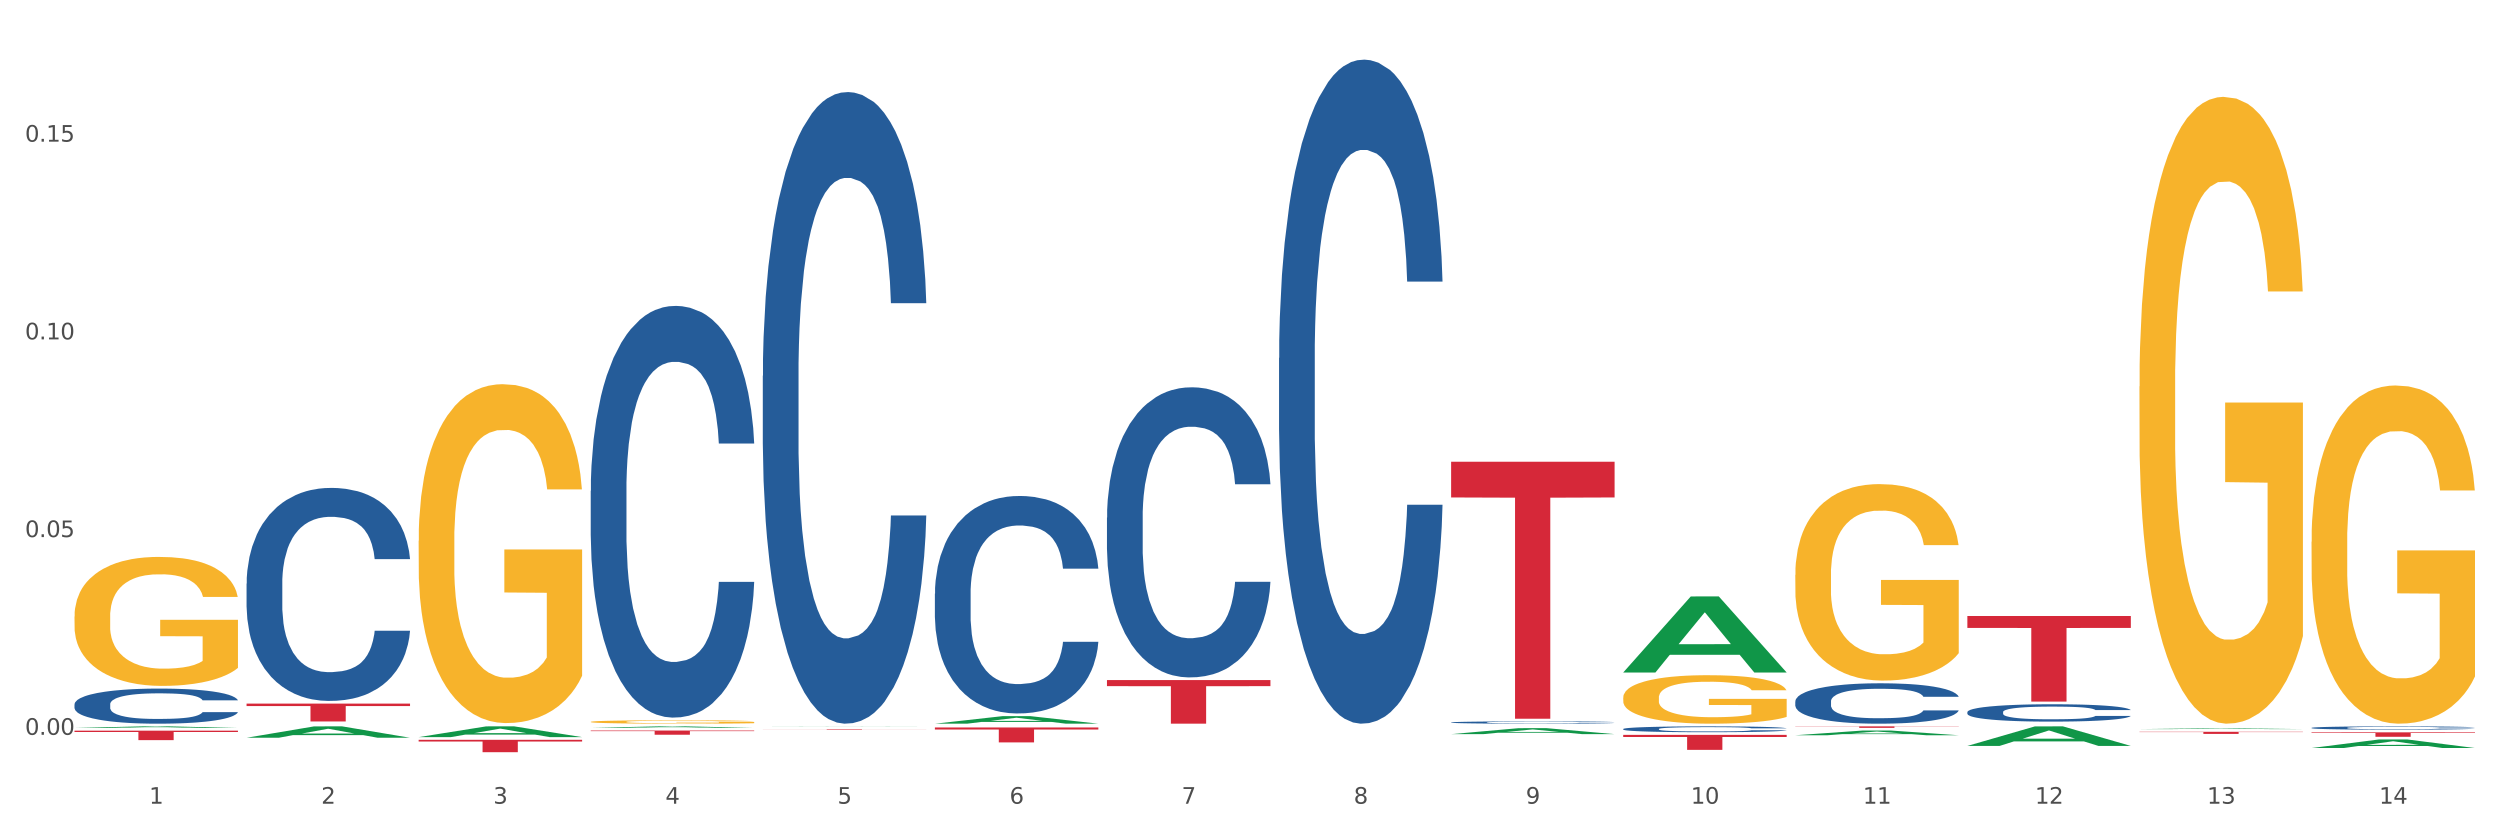 <?xml version="1.0" encoding="utf-8" standalone="no"?>
<!DOCTYPE svg PUBLIC "-//W3C//DTD SVG 1.1//EN"
  "http://www.w3.org/Graphics/SVG/1.1/DTD/svg11.dtd">
<svg xmlns:xlink="http://www.w3.org/1999/xlink" width="1080pt" height="360pt" viewBox="0 0 1080 360" xmlns="http://www.w3.org/2000/svg" version="1.1">
 <rect x="0" y="0" width="1080" height="360" fill="#333333" stroke="none"/>
 <defs>
  <style type="text/css">*{stroke-linejoin: round; stroke-linecap: butt}</style>
 </defs>
 <g id="figure_1">
  <g id="patch_1">
   <path d="M 0 360 
L 1080 360 
L 1080 0 
L 0 0 
z
" style="fill: #ffffff; stroke: #ffffff; stroke-linejoin: miter"/>
  </g>
  <g id="axes_1">
   <g id="matplotlib.axis_1">
    <g id="xtick_1">
     <g id="text_1">
      <!-- 1 -->
      <g style="fill: #4d4d4d" transform="translate(64.432 347.204) scale(0.096 -0.096)">
       <defs>
        <path id="DejaVuSans-31" d="M 794 531 
L 1825 531 
L 1825 4091 
L 703 3866 
L 703 4441 
L 1819 4666 
L 2450 4666 
L 2450 531 
L 3481 531 
L 3481 0 
L 794 0 
L 794 531 
z
" transform="scale(0.016)"/>
       </defs>
       <use xlink:href="#DejaVuSans-31"/>
      </g>
     </g>
    </g>
    <g id="xtick_2">
     <g id="text_2">
      <!-- 2 -->
      <g style="fill: #4d4d4d" transform="translate(138.771 347.204) scale(0.096 -0.096)">
       <defs>
        <path id="DejaVuSans-32" d="M 1228 531 
L 3431 531 
L 3431 0 
L 469 0 
L 469 531 
Q 828 903 1448 1529 
Q 2069 2156 2228 2338 
Q 2531 2678 2651 2914 
Q 2772 3150 2772 3378 
Q 2772 3750 2511 3984 
Q 2250 4219 1831 4219 
Q 1534 4219 1204 4116 
Q 875 4013 500 3803 
L 500 4441 
Q 881 4594 1212 4672 
Q 1544 4750 1819 4750 
Q 2544 4750 2975 4387 
Q 3406 4025 3406 3419 
Q 3406 3131 3298 2873 
Q 3191 2616 2906 2266 
Q 2828 2175 2409 1742 
Q 1991 1309 1228 531 
z
" transform="scale(0.016)"/>
       </defs>
       <use xlink:href="#DejaVuSans-32"/>
      </g>
     </g>
    </g>
    <g id="xtick_3">
     <g id="text_3">
      <!-- 3 -->
      <g style="fill: #4d4d4d" transform="translate(213.109 347.204) scale(0.096 -0.096)">
       <defs>
        <path id="DejaVuSans-33" d="M 2597 2516 
Q 3050 2419 3304 2112 
Q 3559 1806 3559 1356 
Q 3559 666 3084 287 
Q 2609 -91 1734 -91 
Q 1441 -91 1130 -33 
Q 819 25 488 141 
L 488 750 
Q 750 597 1062 519 
Q 1375 441 1716 441 
Q 2309 441 2620 675 
Q 2931 909 2931 1356 
Q 2931 1769 2642 2001 
Q 2353 2234 1838 2234 
L 1294 2234 
L 1294 2753 
L 1863 2753 
Q 2328 2753 2575 2939 
Q 2822 3125 2822 3475 
Q 2822 3834 2567 4026 
Q 2313 4219 1838 4219 
Q 1578 4219 1281 4162 
Q 984 4106 628 3988 
L 628 4550 
Q 988 4650 1302 4700 
Q 1616 4750 1894 4750 
Q 2613 4750 3031 4423 
Q 3450 4097 3450 3541 
Q 3450 3153 3228 2886 
Q 3006 2619 2597 2516 
z
" transform="scale(0.016)"/>
       </defs>
       <use xlink:href="#DejaVuSans-33"/>
      </g>
     </g>
    </g>
    <g id="xtick_4">
     <g id="text_4">
      <!-- 4 -->
      <g style="fill: #4d4d4d" transform="translate(287.448 347.204) scale(0.096 -0.096)">
       <defs>
        <path id="DejaVuSans-34" d="M 2419 4116 
L 825 1625 
L 2419 1625 
L 2419 4116 
z
M 2253 4666 
L 3047 4666 
L 3047 1625 
L 3713 1625 
L 3713 1100 
L 3047 1100 
L 3047 0 
L 2419 0 
L 2419 1100 
L 313 1100 
L 313 1709 
L 2253 4666 
z
" transform="scale(0.016)"/>
       </defs>
       <use xlink:href="#DejaVuSans-34"/>
      </g>
     </g>
    </g>
    <g id="xtick_5">
     <g id="text_5">
      <!-- 5 -->
      <g style="fill: #4d4d4d" transform="translate(361.787 347.204) scale(0.096 -0.096)">
       <defs>
        <path id="DejaVuSans-35" d="M 691 4666 
L 3169 4666 
L 3169 4134 
L 1269 4134 
L 1269 2991 
Q 1406 3038 1543 3061 
Q 1681 3084 1819 3084 
Q 2600 3084 3056 2656 
Q 3513 2228 3513 1497 
Q 3513 744 3044 326 
Q 2575 -91 1722 -91 
Q 1428 -91 1123 -41 
Q 819 9 494 109 
L 494 744 
Q 775 591 1075 516 
Q 1375 441 1709 441 
Q 2250 441 2565 725 
Q 2881 1009 2881 1497 
Q 2881 1984 2565 2268 
Q 2250 2553 1709 2553 
Q 1456 2553 1204 2497 
Q 953 2441 691 2322 
L 691 4666 
z
" transform="scale(0.016)"/>
       </defs>
       <use xlink:href="#DejaVuSans-35"/>
      </g>
     </g>
    </g>
    <g id="xtick_6">
     <g id="text_6">
      <!-- 6 -->
      <g style="fill: #4d4d4d" transform="translate(436.125 347.204) scale(0.096 -0.096)">
       <defs>
        <path id="DejaVuSans-36" d="M 2113 2584 
Q 1688 2584 1439 2293 
Q 1191 2003 1191 1497 
Q 1191 994 1439 701 
Q 1688 409 2113 409 
Q 2538 409 2786 701 
Q 3034 994 3034 1497 
Q 3034 2003 2786 2293 
Q 2538 2584 2113 2584 
z
M 3366 4563 
L 3366 3988 
Q 3128 4100 2886 4159 
Q 2644 4219 2406 4219 
Q 1781 4219 1451 3797 
Q 1122 3375 1075 2522 
Q 1259 2794 1537 2939 
Q 1816 3084 2150 3084 
Q 2853 3084 3261 2657 
Q 3669 2231 3669 1497 
Q 3669 778 3244 343 
Q 2819 -91 2113 -91 
Q 1303 -91 875 529 
Q 447 1150 447 2328 
Q 447 3434 972 4092 
Q 1497 4750 2381 4750 
Q 2619 4750 2861 4703 
Q 3103 4656 3366 4563 
z
" transform="scale(0.016)"/>
       </defs>
       <use xlink:href="#DejaVuSans-36"/>
      </g>
     </g>
    </g>
    <g id="xtick_7">
     <g id="text_7">
      <!-- 7 -->
      <g style="fill: #4d4d4d" transform="translate(510.464 347.204) scale(0.096 -0.096)">
       <defs>
        <path id="DejaVuSans-37" d="M 525 4666 
L 3525 4666 
L 3525 4397 
L 1831 0 
L 1172 0 
L 2766 4134 
L 525 4134 
L 525 4666 
z
" transform="scale(0.016)"/>
       </defs>
       <use xlink:href="#DejaVuSans-37"/>
      </g>
     </g>
    </g>
    <g id="xtick_8">
     <g id="text_8">
      <!-- 8 -->
      <g style="fill: #4d4d4d" transform="translate(584.803 347.204) scale(0.096 -0.096)">
       <defs>
        <path id="DejaVuSans-38" d="M 2034 2216 
Q 1584 2216 1326 1975 
Q 1069 1734 1069 1313 
Q 1069 891 1326 650 
Q 1584 409 2034 409 
Q 2484 409 2743 651 
Q 3003 894 3003 1313 
Q 3003 1734 2745 1975 
Q 2488 2216 2034 2216 
z
M 1403 2484 
Q 997 2584 770 2862 
Q 544 3141 544 3541 
Q 544 4100 942 4425 
Q 1341 4750 2034 4750 
Q 2731 4750 3128 4425 
Q 3525 4100 3525 3541 
Q 3525 3141 3298 2862 
Q 3072 2584 2669 2484 
Q 3125 2378 3379 2068 
Q 3634 1759 3634 1313 
Q 3634 634 3220 271 
Q 2806 -91 2034 -91 
Q 1263 -91 848 271 
Q 434 634 434 1313 
Q 434 1759 690 2068 
Q 947 2378 1403 2484 
z
M 1172 3481 
Q 1172 3119 1398 2916 
Q 1625 2713 2034 2713 
Q 2441 2713 2670 2916 
Q 2900 3119 2900 3481 
Q 2900 3844 2670 4047 
Q 2441 4250 2034 4250 
Q 1625 4250 1398 4047 
Q 1172 3844 1172 3481 
z
" transform="scale(0.016)"/>
       </defs>
       <use xlink:href="#DejaVuSans-38"/>
      </g>
     </g>
    </g>
    <g id="xtick_9">
     <g id="text_9">
      <!-- 9 -->
      <g style="fill: #4d4d4d" transform="translate(659.142 347.204) scale(0.096 -0.096)">
       <defs>
        <path id="DejaVuSans-39" d="M 703 97 
L 703 672 
Q 941 559 1184 500 
Q 1428 441 1663 441 
Q 2288 441 2617 861 
Q 2947 1281 2994 2138 
Q 2813 1869 2534 1725 
Q 2256 1581 1919 1581 
Q 1219 1581 811 2004 
Q 403 2428 403 3163 
Q 403 3881 828 4315 
Q 1253 4750 1959 4750 
Q 2769 4750 3195 4129 
Q 3622 3509 3622 2328 
Q 3622 1225 3098 567 
Q 2575 -91 1691 -91 
Q 1453 -91 1209 -44 
Q 966 3 703 97 
z
M 1959 2075 
Q 2384 2075 2632 2365 
Q 2881 2656 2881 3163 
Q 2881 3666 2632 3958 
Q 2384 4250 1959 4250 
Q 1534 4250 1286 3958 
Q 1038 3666 1038 3163 
Q 1038 2656 1286 2365 
Q 1534 2075 1959 2075 
z
" transform="scale(0.016)"/>
       </defs>
       <use xlink:href="#DejaVuSans-39"/>
      </g>
     </g>
    </g>
    <g id="xtick_10">
     <g id="text_10">
      <!-- 10 -->
      <g style="fill: #4d4d4d" transform="translate(730.426 347.204) scale(0.096 -0.096)">
       <defs>
        <path id="DejaVuSans-30" d="M 2034 4250 
Q 1547 4250 1301 3770 
Q 1056 3291 1056 2328 
Q 1056 1369 1301 889 
Q 1547 409 2034 409 
Q 2525 409 2770 889 
Q 3016 1369 3016 2328 
Q 3016 3291 2770 3770 
Q 2525 4250 2034 4250 
z
M 2034 4750 
Q 2819 4750 3233 4129 
Q 3647 3509 3647 2328 
Q 3647 1150 3233 529 
Q 2819 -91 2034 -91 
Q 1250 -91 836 529 
Q 422 1150 422 2328 
Q 422 3509 836 4129 
Q 1250 4750 2034 4750 
z
" transform="scale(0.016)"/>
       </defs>
       <use xlink:href="#DejaVuSans-31"/>
       <use xlink:href="#DejaVuSans-30" transform="translate(63.623 0)"/>
      </g>
     </g>
    </g>
    <g id="xtick_11">
     <g id="text_11">
      <!-- 11 -->
      <g style="fill: #4d4d4d" transform="translate(804.765 347.204) scale(0.096 -0.096)">
       <use xlink:href="#DejaVuSans-31"/>
       <use xlink:href="#DejaVuSans-31" transform="translate(63.623 0)"/>
      </g>
     </g>
    </g>
    <g id="xtick_12">
     <g id="text_12">
      <!-- 12 -->
      <g style="fill: #4d4d4d" transform="translate(879.104 347.204) scale(0.096 -0.096)">
       <use xlink:href="#DejaVuSans-31"/>
       <use xlink:href="#DejaVuSans-32" transform="translate(63.623 0)"/>
      </g>
     </g>
    </g>
    <g id="xtick_13">
     <g id="text_13">
      <!-- 13 -->
      <g style="fill: #4d4d4d" transform="translate(953.442 347.204) scale(0.096 -0.096)">
       <use xlink:href="#DejaVuSans-31"/>
       <use xlink:href="#DejaVuSans-33" transform="translate(63.623 0)"/>
      </g>
     </g>
    </g>
    <g id="xtick_14">
     <g id="text_14">
      <!-- 14 -->
      <g style="fill: #4d4d4d" transform="translate(1027.781 347.204) scale(0.096 -0.096)">
       <use xlink:href="#DejaVuSans-31"/>
       <use xlink:href="#DejaVuSans-34" transform="translate(63.623 0)"/>
      </g>
     </g>
    </g>
    <g id="xtick_15"/>
    <g id="xtick_16"/>
    <g id="xtick_17"/>
    <g id="xtick_18"/>
    <g id="xtick_19"/>
    <g id="xtick_20"/>
    <g id="xtick_21"/>
    <g id="xtick_22"/>
    <g id="xtick_23"/>
    <g id="xtick_24"/>
    <g id="xtick_25"/>
    <g id="xtick_26"/>
    <g id="xtick_27"/>
   </g>
   <g id="matplotlib.axis_2">
    <g id="ytick_1">
     <g id="text_15">
      <!-- 0.00 -->
      <g style="fill: #4d4d4d" transform="translate(10.8 317.434) scale(0.096 -0.096)">
       <defs>
        <path id="DejaVuSans-2e" d="M 684 794 
L 1344 794 
L 1344 0 
L 684 0 
L 684 794 
z
" transform="scale(0.016)"/>
       </defs>
       <use xlink:href="#DejaVuSans-30"/>
       <use xlink:href="#DejaVuSans-2e" transform="translate(63.623 0)"/>
       <use xlink:href="#DejaVuSans-30" transform="translate(95.41 0)"/>
       <use xlink:href="#DejaVuSans-30" transform="translate(159.033 0)"/>
      </g>
     </g>
    </g>
    <g id="ytick_2">
     <g id="text_16">
      <!-- 0.05 -->
      <g style="fill: #4d4d4d" transform="translate(10.8 232.025) scale(0.096 -0.096)">
       <use xlink:href="#DejaVuSans-30"/>
       <use xlink:href="#DejaVuSans-2e" transform="translate(63.623 0)"/>
       <use xlink:href="#DejaVuSans-30" transform="translate(95.41 0)"/>
       <use xlink:href="#DejaVuSans-35" transform="translate(159.033 0)"/>
      </g>
     </g>
    </g>
    <g id="ytick_3">
     <g id="text_17">
      <!-- 0.10 -->
      <g style="fill: #4d4d4d" transform="translate(10.8 146.616) scale(0.096 -0.096)">
       <use xlink:href="#DejaVuSans-30"/>
       <use xlink:href="#DejaVuSans-2e" transform="translate(63.623 0)"/>
       <use xlink:href="#DejaVuSans-31" transform="translate(95.41 0)"/>
       <use xlink:href="#DejaVuSans-30" transform="translate(159.033 0)"/>
      </g>
     </g>
    </g>
    <g id="ytick_4">
     <g id="text_18">
      <!-- 0.15 -->
      <g style="fill: #4d4d4d" transform="translate(10.8 61.207) scale(0.096 -0.096)">
       <use xlink:href="#DejaVuSans-30"/>
       <use xlink:href="#DejaVuSans-2e" transform="translate(63.623 0)"/>
       <use xlink:href="#DejaVuSans-31" transform="translate(95.41 0)"/>
       <use xlink:href="#DejaVuSans-35" transform="translate(159.033 0)"/>
      </g>
     </g>
    </g>
    <g id="ytick_5"/>
    <g id="ytick_6"/>
    <g id="ytick_7"/>
    <g id="ytick_8"/>
   </g>
   <g id="PolyCollection_1">
    <path d="M 32.175 314.499 
L 32.248 314.498 
L 61.37 313.788 
L 73.456 313.787 
L 102.797 314.5 
L 88.818 314.5 
L 82.484 314.334 
L 52.415 314.334 
L 52.197 314.337 
L 46.081 314.5 
L 32.175 314.5 
L 32.175 314.499 
L 56.201 314.235 
L 78.698 314.234 
L 67.559 313.939 
L 67.413 313.938 
L 67.267 313.94 
L 56.128 314.234 
L 56.201 314.235 
L 32.175 314.499 
z
" clip-path="url(#p0238eac4c4)" style="fill: #109648"/>
    <path d="M 255.191 311.842 
L 255.275 311.841 
L 255.275 311.792 
L 255.441 311.75 
L 256.275 311.649 
L 257.526 311.566 
L 258.443 311.522 
L 259.36 311.485 
L 260.444 311.449 
L 261.778 311.411 
L 264.196 311.356 
L 265.697 311.328 
L 267.531 311.298 
L 270.866 311.255 
L 273.284 311.231 
L 275.786 311.211 
L 279.871 311.186 
L 282.539 311.176 
L 285.374 311.168 
L 288.793 311.162 
L 291.377 311.161 
L 297.047 311.165 
L 301.883 311.177 
L 304.218 311.186 
L 307.219 311.203 
L 308.804 311.213 
L 311.388 311.235 
L 314.057 311.263 
L 315.891 311.287 
L 318.642 311.333 
L 320.727 311.379 
L 322.645 311.435 
L 323.645 311.474 
L 324.395 311.511 
L 325.062 311.553 
L 325.73 311.619 
L 310.721 311.619 
L 310.138 311.571 
L 309.221 311.527 
L 307.886 311.484 
L 306.719 311.457 
L 304.718 311.423 
L 302.884 311.402 
L 300.966 311.386 
L 298.631 311.372 
L 296.797 311.365 
L 294.212 311.36 
L 289.126 311.361 
L 285.708 311.372 
L 283.373 311.386 
L 281.872 311.398 
L 280.538 311.411 
L 279.037 311.43 
L 277.286 311.458 
L 276.036 311.484 
L 274.785 311.516 
L 273.785 311.549 
L 272.867 311.586 
L 272.117 311.627 
L 271.533 311.668 
L 271.033 311.719 
L 270.616 311.804 
L 270.616 311.989 
L 270.783 312.03 
L 271.2 312.086 
L 271.7 312.127 
L 272.534 312.177 
L 273.284 312.211 
L 274.702 312.259 
L 276.286 312.3 
L 277.537 312.325 
L 278.787 312.347 
L 280.955 312.376 
L 283.373 312.401 
L 285.458 312.415 
L 288.292 312.429 
L 290.21 312.434 
L 291.878 312.437 
L 295.963 312.437 
L 298.882 312.433 
L 302.133 312.423 
L 304.635 312.411 
L 306.719 312.397 
L 309.054 312.372 
L 310.555 312.349 
L 310.555 312.068 
L 292.211 312.067 
L 292.211 311.88 
L 325.813 311.88 
L 325.813 312.429 
L 324.395 312.457 
L 322.811 312.483 
L 321.144 312.506 
L 318.642 312.534 
L 315.641 312.561 
L 312.973 312.58 
L 310.138 312.596 
L 306.803 312.611 
L 302.467 312.624 
L 299.799 312.629 
L 296.464 312.633 
L 292.545 312.635 
L 289.126 312.632 
L 285.791 312.625 
L 282.289 312.613 
L 278.871 312.596 
L 276.286 312.578 
L 273.701 312.557 
L 270.95 312.528 
L 268.782 312.502 
L 267.114 312.477 
L 265.28 312.446 
L 263.279 312.406 
L 261.778 312.37 
L 260.444 312.332 
L 259.027 312.283 
L 258.026 312.242 
L 257.025 312.189 
L 256.442 312.15 
L 255.775 312.09 
L 255.275 312.005 
L 255.191 311.842 
z
" clip-path="url(#p0238eac4c4)" style="fill: #f7b32b"/>
    <path d="M 701.223 301.367 
L 701.307 301.348 
L 701.307 300.659 
L 701.474 300.066 
L 702.307 298.631 
L 703.558 297.445 
L 704.475 296.814 
L 705.392 296.297 
L 706.476 295.781 
L 707.81 295.245 
L 710.228 294.461 
L 711.729 294.059 
L 713.563 293.638 
L 716.899 293.026 
L 719.317 292.682 
L 721.818 292.395 
L 725.903 292.05 
L 728.572 291.897 
L 731.406 291.782 
L 734.825 291.706 
L 737.41 291.687 
L 743.08 291.744 
L 747.915 291.916 
L 750.25 292.05 
L 753.252 292.28 
L 754.836 292.433 
L 757.421 292.739 
L 760.089 293.141 
L 761.923 293.485 
L 764.675 294.136 
L 766.759 294.786 
L 768.677 295.589 
L 769.677 296.144 
L 770.428 296.661 
L 771.095 297.254 
L 771.762 298.191 
L 756.754 298.191 
L 756.17 297.522 
L 755.253 296.89 
L 753.919 296.278 
L 752.751 295.896 
L 750.75 295.417 
L 748.916 295.111 
L 746.998 294.882 
L 744.664 294.69 
L 742.829 294.595 
L 740.245 294.518 
L 735.159 294.537 
L 731.74 294.69 
L 729.405 294.882 
L 727.905 295.054 
L 726.571 295.245 
L 725.07 295.513 
L 723.319 295.915 
L 722.068 296.278 
L 720.817 296.737 
L 719.817 297.196 
L 718.9 297.732 
L 718.149 298.306 
L 717.566 298.899 
L 717.065 299.626 
L 716.648 300.831 
L 716.648 303.452 
L 716.815 304.045 
L 717.232 304.829 
L 717.732 305.423 
L 718.566 306.13 
L 719.317 306.609 
L 720.734 307.297 
L 722.318 307.871 
L 723.569 308.235 
L 724.82 308.541 
L 726.987 308.962 
L 729.405 309.306 
L 731.49 309.516 
L 734.325 309.708 
L 736.242 309.784 
L 737.91 309.823 
L 741.996 309.823 
L 744.914 309.765 
L 748.166 309.631 
L 750.667 309.459 
L 752.751 309.249 
L 755.086 308.904 
L 756.587 308.579 
L 756.587 304.581 
L 738.244 304.562 
L 738.244 301.903 
L 771.845 301.903 
L 771.845 309.708 
L 770.428 310.11 
L 768.844 310.473 
L 767.176 310.798 
L 764.675 311.2 
L 761.673 311.583 
L 759.005 311.85 
L 756.17 312.08 
L 752.835 312.29 
L 748.499 312.482 
L 745.831 312.558 
L 742.496 312.616 
L 738.577 312.635 
L 735.159 312.597 
L 731.823 312.501 
L 728.321 312.329 
L 724.903 312.08 
L 722.318 311.831 
L 719.733 311.525 
L 716.982 311.123 
L 714.814 310.741 
L 713.147 310.396 
L 711.312 309.956 
L 709.311 309.383 
L 707.81 308.866 
L 706.476 308.33 
L 705.059 307.642 
L 704.058 307.049 
L 703.058 306.303 
L 702.474 305.748 
L 701.807 304.887 
L 701.307 303.682 
L 701.223 301.367 
z
" clip-path="url(#p0238eac4c4)" style="fill: #f7b32b"/>
    <path d="M 775.562 248.36 
L 775.645 248.282 
L 775.645 245.491 
L 775.812 243.087 
L 776.646 237.273 
L 777.897 232.466 
L 778.814 229.907 
L 779.731 227.814 
L 780.815 225.72 
L 782.149 223.549 
L 784.567 220.371 
L 786.068 218.743 
L 787.902 217.037 
L 791.237 214.556 
L 793.655 213.16 
L 796.157 211.997 
L 800.242 210.602 
L 802.91 209.981 
L 805.745 209.516 
L 809.164 209.206 
L 811.748 209.129 
L 817.418 209.361 
L 822.254 210.059 
L 824.589 210.602 
L 827.59 211.532 
L 829.175 212.152 
L 831.759 213.393 
L 834.427 215.021 
L 836.262 216.417 
L 839.013 219.053 
L 841.098 221.689 
L 843.015 224.945 
L 844.016 227.193 
L 844.766 229.287 
L 845.433 231.69 
L 846.1 235.489 
L 831.092 235.489 
L 830.509 232.776 
L 829.592 230.217 
L 828.257 227.736 
L 827.09 226.186 
L 825.089 224.247 
L 823.255 223.007 
L 821.337 222.076 
L 819.002 221.301 
L 817.168 220.913 
L 814.583 220.603 
L 809.497 220.681 
L 806.079 221.301 
L 803.744 222.076 
L 802.243 222.774 
L 800.909 223.549 
L 799.408 224.635 
L 797.657 226.263 
L 796.407 227.736 
L 795.156 229.597 
L 794.156 231.458 
L 793.238 233.629 
L 792.488 235.954 
L 791.904 238.358 
L 791.404 241.304 
L 790.987 246.189 
L 790.987 256.81 
L 791.154 259.214 
L 791.571 262.393 
L 792.071 264.796 
L 792.905 267.665 
L 793.655 269.603 
L 795.073 272.394 
L 796.657 274.72 
L 797.908 276.193 
L 799.158 277.434 
L 801.326 279.139 
L 803.744 280.535 
L 805.829 281.388 
L 808.663 282.163 
L 810.581 282.473 
L 812.249 282.628 
L 816.334 282.628 
L 819.253 282.396 
L 822.504 281.853 
L 825.006 281.155 
L 827.09 280.302 
L 829.425 278.907 
L 830.926 277.589 
L 830.926 261.385 
L 812.582 261.307 
L 812.582 250.53 
L 846.184 250.53 
L 846.184 282.163 
L 844.766 283.791 
L 843.182 285.264 
L 841.515 286.582 
L 839.013 288.211 
L 836.012 289.761 
L 833.344 290.847 
L 830.509 291.777 
L 827.174 292.63 
L 822.838 293.405 
L 820.17 293.715 
L 816.835 293.948 
L 812.916 294.025 
L 809.497 293.87 
L 806.162 293.483 
L 802.66 292.785 
L 799.242 291.777 
L 796.657 290.769 
L 794.072 289.529 
L 791.321 287.901 
L 789.153 286.35 
L 787.485 284.954 
L 785.651 283.171 
L 783.65 280.845 
L 782.149 278.752 
L 780.815 276.581 
L 779.398 273.79 
L 778.397 271.386 
L 777.396 268.363 
L 776.813 266.114 
L 776.146 262.625 
L 775.645 257.741 
L 775.562 248.36 
z
" clip-path="url(#p0238eac4c4)" style="fill: #f7b32b"/>
    <path d="M 924.24 166.97 
L 924.323 166.723 
L 924.323 157.819 
L 924.49 150.153 
L 925.323 131.605 
L 926.574 116.272 
L 927.491 108.11 
L 928.408 101.433 
L 929.492 94.756 
L 930.826 87.831 
L 933.244 77.691 
L 934.745 72.498 
L 936.58 67.057 
L 939.915 59.143 
L 942.333 54.692 
L 944.834 50.982 
L 948.92 46.531 
L 951.588 44.552 
L 954.423 43.068 
L 957.841 42.079 
L 960.426 41.832 
L 966.096 42.574 
L 970.932 44.799 
L 973.266 46.531 
L 976.268 49.498 
L 977.852 51.477 
L 980.437 55.434 
L 983.105 60.627 
L 984.939 65.079 
L 987.691 73.487 
L 989.775 81.896 
L 991.693 92.283 
L 992.693 99.455 
L 993.444 106.132 
L 994.111 113.799 
L 994.778 125.917 
L 979.77 125.917 
L 979.186 117.261 
L 978.269 109.1 
L 976.935 101.186 
L 975.768 96.24 
L 973.766 90.057 
L 971.932 86.1 
L 970.014 83.132 
L 967.68 80.659 
L 965.845 79.423 
L 963.261 78.433 
L 958.175 78.681 
L 954.756 80.659 
L 952.422 83.132 
L 950.921 85.358 
L 949.587 87.831 
L 948.086 91.293 
L 946.335 96.487 
L 945.084 101.186 
L 943.834 107.121 
L 942.833 113.057 
L 941.916 119.981 
L 941.165 127.401 
L 940.582 135.067 
L 940.081 144.465 
L 939.665 160.045 
L 939.665 193.927 
L 939.831 201.593 
L 940.248 211.733 
L 940.749 219.399 
L 941.582 228.55 
L 942.333 234.733 
L 943.75 243.636 
L 945.334 251.055 
L 946.585 255.754 
L 947.836 259.711 
L 950.004 265.151 
L 952.422 269.603 
L 954.506 272.323 
L 957.341 274.797 
L 959.259 275.786 
L 960.926 276.28 
L 965.012 276.28 
L 967.93 275.538 
L 971.182 273.807 
L 973.683 271.582 
L 975.768 268.861 
L 978.102 264.41 
L 979.603 260.205 
L 979.603 208.518 
L 961.26 208.27 
L 961.26 173.895 
L 994.861 173.895 
L 994.861 274.797 
L 993.444 279.99 
L 991.86 284.689 
L 990.192 288.893 
L 987.691 294.087 
L 984.689 299.033 
L 982.021 302.495 
L 979.186 305.463 
L 975.851 308.183 
L 971.515 310.656 
L 968.847 311.646 
L 965.512 312.387 
L 961.593 312.635 
L 958.175 312.14 
L 954.84 310.904 
L 951.338 308.678 
L 947.919 305.463 
L 945.334 302.248 
L 942.75 298.291 
L 939.998 293.097 
L 937.83 288.151 
L 936.163 283.7 
L 934.328 278.012 
L 932.327 270.592 
L 930.826 263.915 
L 929.492 256.99 
L 928.075 248.087 
L 927.074 240.421 
L 926.074 230.776 
L 925.49 223.604 
L 924.823 212.475 
L 924.323 196.894 
L 924.24 166.97 
z
" clip-path="url(#p0238eac4c4)" style="fill: #f7b32b"/>
    <path d="M 998.578 234.041 
L 998.662 233.908 
L 998.662 229.104 
L 998.828 224.968 
L 999.662 214.96 
L 1000.913 206.687 
L 1001.83 202.284 
L 1002.747 198.681 
L 1003.831 195.078 
L 1005.165 191.342 
L 1007.583 185.871 
L 1009.084 183.069 
L 1010.918 180.133 
L 1014.253 175.863 
L 1016.671 173.461 
L 1019.173 171.46 
L 1023.258 169.058 
L 1025.926 167.991 
L 1028.761 167.19 
L 1032.18 166.656 
L 1034.765 166.523 
L 1040.434 166.923 
L 1045.27 168.124 
L 1047.605 169.058 
L 1050.607 170.659 
L 1052.191 171.727 
L 1054.775 173.862 
L 1057.444 176.664 
L 1059.278 179.066 
L 1062.029 183.603 
L 1064.114 188.139 
L 1066.032 193.744 
L 1067.032 197.613 
L 1067.783 201.216 
L 1068.45 205.353 
L 1069.117 211.891 
L 1054.108 211.891 
L 1053.525 207.221 
L 1052.608 202.817 
L 1051.274 198.547 
L 1050.106 195.879 
L 1048.105 192.543 
L 1046.271 190.408 
L 1044.353 188.807 
L 1042.019 187.472 
L 1040.184 186.805 
L 1037.599 186.271 
L 1032.513 186.405 
L 1029.095 187.472 
L 1026.76 188.807 
L 1025.259 190.007 
L 1023.925 191.342 
L 1022.425 193.21 
L 1020.674 196.012 
L 1019.423 198.547 
L 1018.172 201.75 
L 1017.172 204.952 
L 1016.255 208.688 
L 1015.504 212.691 
L 1014.92 216.828 
L 1014.42 221.899 
L 1014.003 230.305 
L 1014.003 248.586 
L 1014.17 252.722 
L 1014.587 258.193 
L 1015.087 262.33 
L 1015.921 267.267 
L 1016.671 270.603 
L 1018.089 275.406 
L 1019.673 279.409 
L 1020.924 281.945 
L 1022.174 284.08 
L 1024.342 287.015 
L 1026.76 289.417 
L 1028.845 290.885 
L 1031.68 292.219 
L 1033.597 292.753 
L 1035.265 293.02 
L 1039.35 293.02 
L 1042.269 292.619 
L 1045.52 291.685 
L 1048.022 290.484 
L 1050.106 289.017 
L 1052.441 286.615 
L 1053.942 284.346 
L 1053.942 256.458 
L 1035.598 256.325 
L 1035.598 237.777 
L 1069.2 237.777 
L 1069.2 292.219 
L 1067.783 295.021 
L 1066.198 297.557 
L 1064.531 299.825 
L 1062.029 302.627 
L 1059.028 305.296 
L 1056.36 307.164 
L 1053.525 308.765 
L 1050.19 310.233 
L 1045.854 311.567 
L 1043.186 312.101 
L 1039.851 312.501 
L 1035.932 312.635 
L 1032.513 312.368 
L 1029.178 311.701 
L 1025.676 310.5 
L 1022.258 308.765 
L 1019.673 307.03 
L 1017.088 304.896 
L 1014.337 302.093 
L 1012.169 299.425 
L 1010.501 297.023 
L 1008.667 293.954 
L 1006.666 289.951 
L 1005.165 286.348 
L 1003.831 282.612 
L 1002.414 277.808 
L 1001.413 273.672 
L 1000.413 268.468 
L 999.829 264.598 
L 999.162 258.593 
L 998.662 250.187 
L 998.578 234.041 
z
" clip-path="url(#p0238eac4c4)" style="fill: #f7b32b"/>
    <path d="M 329.53 162.371 
L 329.613 162.122 
L 329.613 155.144 
L 329.864 145.675 
L 330.782 128.231 
L 331.951 115.024 
L 333.954 99.574 
L 335.039 93.095 
L 336.458 85.868 
L 339.38 74.156 
L 342.719 64.189 
L 345.057 58.706 
L 346.81 55.218 
L 350.733 48.988 
L 352.987 46.247 
L 355.324 44.004 
L 357.328 42.509 
L 360.667 40.764 
L 363.338 40.017 
L 366.427 39.768 
L 369.015 40.017 
L 372.437 41.014 
L 377.446 44.004 
L 379.366 45.748 
L 381.954 48.739 
L 384.625 52.726 
L 386.795 56.713 
L 389.3 62.444 
L 391.887 69.92 
L 394.392 79.389 
L 396.145 88.111 
L 397.564 97.331 
L 398.816 108.545 
L 399.734 120.756 
L 400.152 130.973 
L 384.875 130.973 
L 384.458 121.752 
L 383.623 111.785 
L 382.788 105.056 
L 381.87 99.574 
L 380.451 93.344 
L 379.199 89.357 
L 377.112 84.622 
L 375.192 81.632 
L 373.606 79.888 
L 371.686 78.393 
L 367.595 76.897 
L 364.674 76.897 
L 362.837 77.396 
L 360.583 78.642 
L 358.663 80.386 
L 356.41 83.377 
L 354.656 86.616 
L 352.903 90.852 
L 351.902 93.843 
L 350.399 99.325 
L 349.397 103.81 
L 348.062 111.535 
L 347.31 117.018 
L 345.975 131.222 
L 345.391 141.688 
L 345.14 148.914 
L 344.973 156.889 
L 344.973 195.763 
L 345.474 213.206 
L 345.891 220.682 
L 346.559 229.155 
L 347.811 240.119 
L 349.648 250.835 
L 351.568 258.56 
L 353.154 263.294 
L 354.656 266.783 
L 356.159 269.524 
L 357.996 272.016 
L 359.498 273.511 
L 361.752 275.007 
L 364.423 275.754 
L 366.51 275.754 
L 370.768 274.508 
L 372.688 273.262 
L 374.524 271.518 
L 376.528 268.777 
L 378.114 265.786 
L 379.032 263.544 
L 380.534 258.809 
L 381.703 253.825 
L 382.705 248.094 
L 383.373 243.11 
L 384.124 235.634 
L 384.708 227.161 
L 384.875 222.676 
L 400.152 222.676 
L 399.818 231.647 
L 399.233 240.369 
L 398.065 252.081 
L 397.146 258.809 
L 395.727 267.032 
L 394.225 274.01 
L 392.138 281.735 
L 390.218 287.466 
L 388.214 292.45 
L 386.044 296.936 
L 382.121 303.165 
L 380.701 304.91 
L 377.696 307.9 
L 375.359 309.644 
L 371.936 311.389 
L 368.43 312.386 
L 364.757 312.635 
L 361.502 312.136 
L 357.912 310.641 
L 355.658 309.146 
L 353.154 306.903 
L 350.232 303.415 
L 347.477 299.178 
L 344.89 294.194 
L 342.469 288.463 
L 340.215 281.984 
L 337.293 271.269 
L 335.123 260.802 
L 333.537 251.084 
L 332.452 242.861 
L 331.366 232.394 
L 330.782 225.168 
L 329.864 207.724 
L 329.53 191.527 
L 329.53 162.371 
z
" clip-path="url(#p0238eac4c4)" style="fill: #255c99"/>
    <path d="M 255.191 212.062 
L 255.275 211.9 
L 255.275 207.352 
L 255.525 201.18 
L 256.443 189.809 
L 257.612 181.2 
L 259.615 171.13 
L 260.701 166.906 
L 262.12 162.196 
L 265.041 154.562 
L 268.381 148.064 
L 270.718 144.491 
L 272.471 142.217 
L 276.394 138.156 
L 278.648 136.369 
L 280.986 134.907 
L 282.989 133.933 
L 286.328 132.796 
L 288.999 132.309 
L 292.088 132.146 
L 294.676 132.309 
L 298.098 132.958 
L 303.107 134.907 
L 305.027 136.044 
L 307.615 137.994 
L 310.286 140.593 
L 312.457 143.191 
L 314.961 146.927 
L 317.549 151.8 
L 320.053 157.973 
L 321.806 163.658 
L 323.225 169.668 
L 324.477 176.977 
L 325.396 184.936 
L 325.813 191.596 
L 310.537 191.596 
L 310.119 185.586 
L 309.284 179.089 
L 308.45 174.703 
L 307.531 171.13 
L 306.112 167.069 
L 304.86 164.47 
L 302.773 161.384 
L 300.853 159.435 
L 299.267 158.298 
L 297.347 157.323 
L 293.257 156.348 
L 290.335 156.348 
L 288.499 156.673 
L 286.245 157.485 
L 284.325 158.622 
L 282.071 160.572 
L 280.318 162.683 
L 278.565 165.445 
L 277.563 167.394 
L 276.06 170.967 
L 275.059 173.891 
L 273.723 178.926 
L 272.972 182.5 
L 271.636 191.759 
L 271.052 198.581 
L 270.801 203.291 
L 270.634 208.489 
L 270.634 233.828 
L 271.135 245.199 
L 271.553 250.071 
L 272.22 255.594 
L 273.473 262.741 
L 275.309 269.726 
L 277.229 274.761 
L 278.815 277.847 
L 280.318 280.121 
L 281.82 281.908 
L 283.657 283.532 
L 285.159 284.507 
L 287.413 285.482 
L 290.085 285.969 
L 292.172 285.969 
L 296.429 285.157 
L 298.349 284.345 
L 300.185 283.208 
L 302.189 281.421 
L 303.775 279.472 
L 304.693 278.01 
L 306.196 274.924 
L 307.364 271.675 
L 308.366 267.939 
L 309.034 264.69 
L 309.785 259.817 
L 310.37 254.295 
L 310.537 251.371 
L 325.813 251.371 
L 325.479 257.218 
L 324.895 262.904 
L 323.726 270.538 
L 322.808 274.924 
L 321.389 280.284 
L 319.886 284.832 
L 317.799 289.867 
L 315.879 293.603 
L 313.876 296.852 
L 311.705 299.776 
L 307.782 303.836 
L 306.363 304.973 
L 303.358 306.923 
L 301.02 308.06 
L 297.598 309.197 
L 294.092 309.846 
L 290.419 310.009 
L 287.163 309.684 
L 283.573 308.709 
L 281.32 307.735 
L 278.815 306.273 
L 275.893 303.999 
L 273.139 301.237 
L 270.551 297.989 
L 268.13 294.253 
L 265.876 290.03 
L 262.955 283.045 
L 260.784 276.223 
L 259.198 269.888 
L 258.113 264.528 
L 257.028 257.706 
L 256.443 252.995 
L 255.525 241.625 
L 255.191 231.067 
L 255.191 212.062 
z
" clip-path="url(#p0238eac4c4)" style="fill: #255c99"/>
    <path d="M 998.578 316.374 
L 1069.2 316.374 
L 1069.2 316.64 
L 1041.42 316.642 
L 1041.42 318.286 
L 1026.191 318.286 
L 1026.191 316.642 
L 998.578 316.64 
L 998.578 316.376 
L 998.578 316.374 
z
" clip-path="url(#p0238eac4c4)" style="fill: #d62839"/>
    <path d="M 924.24 316.131 
L 994.861 316.131 
L 994.861 316.259 
L 967.081 316.26 
L 967.081 317.053 
L 951.852 317.053 
L 951.852 316.26 
L 924.24 316.259 
L 924.24 316.132 
L 924.24 316.131 
z
" clip-path="url(#p0238eac4c4)" style="fill: #d62839"/>
    <path d="M 180.852 233.62 
L 180.936 233.486 
L 180.936 228.673 
L 181.103 224.528 
L 181.936 214.499 
L 183.187 206.209 
L 184.104 201.797 
L 185.021 198.187 
L 186.105 194.577 
L 187.439 190.833 
L 189.857 185.351 
L 191.358 182.543 
L 193.192 179.601 
L 196.528 175.322 
L 198.946 172.915 
L 201.447 170.91 
L 205.533 168.503 
L 208.201 167.433 
L 211.036 166.631 
L 214.454 166.096 
L 217.039 165.962 
L 222.709 166.364 
L 227.545 167.567 
L 229.879 168.503 
L 232.881 170.107 
L 234.465 171.177 
L 237.05 173.317 
L 239.718 176.124 
L 241.552 178.531 
L 244.304 183.077 
L 246.388 187.624 
L 248.306 193.239 
L 249.306 197.117 
L 250.057 200.727 
L 250.724 204.872 
L 251.391 211.424 
L 236.383 211.424 
L 235.799 206.744 
L 234.882 202.332 
L 233.548 198.053 
L 232.38 195.379 
L 230.379 192.036 
L 228.545 189.897 
L 226.627 188.292 
L 224.293 186.955 
L 222.458 186.286 
L 219.874 185.752 
L 214.788 185.885 
L 211.369 186.955 
L 209.034 188.292 
L 207.534 189.496 
L 206.2 190.833 
L 204.699 192.705 
L 202.948 195.513 
L 201.697 198.053 
L 200.446 201.262 
L 199.446 204.471 
L 198.529 208.215 
L 197.778 212.226 
L 197.195 216.371 
L 196.694 221.452 
L 196.277 229.876 
L 196.277 248.194 
L 196.444 252.34 
L 196.861 257.822 
L 197.361 261.967 
L 198.195 266.914 
L 198.946 270.257 
L 200.363 275.07 
L 201.947 279.082 
L 203.198 281.622 
L 204.449 283.762 
L 206.616 286.703 
L 209.034 289.11 
L 211.119 290.581 
L 213.954 291.918 
L 215.871 292.453 
L 217.539 292.72 
L 221.625 292.72 
L 224.543 292.319 
L 227.795 291.383 
L 230.296 290.18 
L 232.38 288.709 
L 234.715 286.302 
L 236.216 284.029 
L 236.216 256.083 
L 217.873 255.95 
L 217.873 237.364 
L 251.474 237.364 
L 251.474 291.918 
L 250.057 294.726 
L 248.473 297.266 
L 246.805 299.539 
L 244.304 302.347 
L 241.302 305.021 
L 238.634 306.893 
L 235.799 308.498 
L 232.464 309.969 
L 228.128 311.306 
L 225.46 311.841 
L 222.125 312.242 
L 218.206 312.376 
L 214.788 312.108 
L 211.452 311.44 
L 207.951 310.236 
L 204.532 308.498 
L 201.947 306.76 
L 199.362 304.62 
L 196.611 301.812 
L 194.443 299.138 
L 192.776 296.731 
L 190.941 293.656 
L 188.94 289.645 
L 187.439 286.035 
L 186.105 282.291 
L 184.688 277.477 
L 183.687 273.332 
L 182.687 268.117 
L 182.103 264.24 
L 181.436 258.223 
L 180.936 249.799 
L 180.852 233.62 
z
" clip-path="url(#p0238eac4c4)" style="fill: #f7b32b"/>
    <path d="M 849.901 266.117 
L 920.523 266.117 
L 920.523 271.254 
L 892.742 271.289 
L 892.742 303.086 
L 877.514 303.086 
L 877.514 271.289 
L 849.901 271.254 
L 849.901 266.151 
L 849.901 266.117 
z
" clip-path="url(#p0238eac4c4)" style="fill: #d62839"/>
    <path d="M 701.223 317.472 
L 771.845 317.472 
L 771.845 318.37 
L 744.065 318.376 
L 744.065 323.936 
L 728.836 323.936 
L 728.836 318.376 
L 701.223 318.37 
L 701.223 317.478 
L 701.223 317.472 
z
" clip-path="url(#p0238eac4c4)" style="fill: #d62839"/>
    <path d="M 626.885 199.472 
L 697.506 199.472 
L 697.506 214.898 
L 669.726 215.003 
L 669.726 310.48 
L 654.497 310.48 
L 654.497 215.003 
L 626.885 214.898 
L 626.885 199.576 
L 626.885 199.472 
z
" clip-path="url(#p0238eac4c4)" style="fill: #d62839"/>
    <path d="M 478.207 293.801 
L 548.829 293.801 
L 548.829 296.418 
L 521.049 296.436 
L 521.049 312.635 
L 505.82 312.635 
L 505.82 296.436 
L 478.207 296.418 
L 478.207 293.818 
L 478.207 293.801 
z
" clip-path="url(#p0238eac4c4)" style="fill: #d62839"/>
    <path d="M 403.869 314.254 
L 474.49 314.254 
L 474.49 315.153 
L 446.71 315.159 
L 446.71 320.723 
L 431.481 320.723 
L 431.481 315.159 
L 403.869 315.153 
L 403.869 314.26 
L 403.869 314.254 
z
" clip-path="url(#p0238eac4c4)" style="fill: #d62839"/>
    <path d="M 329.53 315.097 
L 400.152 315.097 
L 400.152 315.128 
L 372.371 315.129 
L 372.371 315.322 
L 357.143 315.322 
L 357.143 315.129 
L 329.53 315.128 
L 329.53 315.097 
L 329.53 315.097 
z
" clip-path="url(#p0238eac4c4)" style="fill: #d62839"/>
    <path d="M 255.191 315.601 
L 325.813 315.601 
L 325.813 315.851 
L 298.033 315.853 
L 298.033 317.397 
L 282.804 317.397 
L 282.804 315.853 
L 255.191 315.851 
L 255.191 315.603 
L 255.191 315.601 
z
" clip-path="url(#p0238eac4c4)" style="fill: #d62839"/>
    <path d="M 180.852 319.591 
L 251.474 319.591 
L 251.474 320.335 
L 223.694 320.341 
L 223.694 324.95 
L 208.465 324.95 
L 208.465 320.341 
L 180.852 320.335 
L 180.852 319.596 
L 180.852 319.591 
z
" clip-path="url(#p0238eac4c4)" style="fill: #d62839"/>
    <path d="M 106.514 303.957 
L 177.135 303.957 
L 177.135 305.028 
L 149.355 305.035 
L 149.355 311.666 
L 134.126 311.666 
L 134.126 305.035 
L 106.514 305.028 
L 106.514 303.964 
L 106.514 303.957 
z
" clip-path="url(#p0238eac4c4)" style="fill: #d62839"/>
    <path d="M 32.175 315.652 
L 102.797 315.652 
L 102.797 316.218 
L 75.017 316.222 
L 75.017 319.726 
L 59.788 319.726 
L 59.788 316.222 
L 32.175 316.218 
L 32.175 315.656 
L 32.175 315.652 
z
" clip-path="url(#p0238eac4c4)" style="fill: #d62839"/>
    <path d="M 775.562 313.787 
L 846.184 313.787 
L 846.184 313.877 
L 818.404 313.877 
L 818.404 314.434 
L 803.175 314.434 
L 803.175 313.877 
L 775.562 313.877 
L 775.562 313.787 
L 775.562 313.787 
z
" clip-path="url(#p0238eac4c4)" style="fill: #d62839"/>
    <path d="M 32.175 304.281 
L 32.258 304.267 
L 32.258 303.879 
L 32.509 303.353 
L 33.427 302.383 
L 34.596 301.648 
L 36.599 300.79 
L 37.684 300.429 
L 39.104 300.028 
L 42.025 299.376 
L 45.364 298.822 
L 47.702 298.517 
L 49.455 298.324 
L 53.378 297.977 
L 55.632 297.825 
L 57.969 297.7 
L 59.973 297.617 
L 63.312 297.52 
L 65.983 297.478 
L 69.072 297.465 
L 71.66 297.478 
L 75.082 297.534 
L 80.091 297.7 
L 82.011 297.797 
L 84.599 297.963 
L 87.27 298.185 
L 89.44 298.407 
L 91.945 298.725 
L 94.533 299.141 
L 97.037 299.667 
L 98.79 300.152 
L 100.209 300.665 
L 101.461 301.288 
L 102.379 301.967 
L 102.797 302.535 
L 87.52 302.535 
L 87.103 302.023 
L 86.268 301.468 
L 85.434 301.094 
L 84.515 300.79 
L 83.096 300.443 
L 81.844 300.222 
L 79.757 299.958 
L 77.837 299.792 
L 76.251 299.695 
L 74.331 299.612 
L 70.241 299.529 
L 67.319 299.529 
L 65.482 299.557 
L 63.229 299.626 
L 61.309 299.723 
L 59.055 299.889 
L 57.302 300.069 
L 55.549 300.305 
L 54.547 300.471 
L 53.044 300.776 
L 52.043 301.025 
L 50.707 301.455 
L 49.956 301.759 
L 48.62 302.549 
L 48.036 303.131 
L 47.785 303.533 
L 47.618 303.976 
L 47.618 306.137 
L 48.119 307.107 
L 48.537 307.523 
L 49.204 307.994 
L 50.457 308.603 
L 52.293 309.199 
L 54.213 309.628 
L 55.799 309.892 
L 57.302 310.086 
L 58.804 310.238 
L 60.641 310.377 
L 62.143 310.46 
L 64.397 310.543 
L 67.069 310.584 
L 69.155 310.584 
L 73.413 310.515 
L 75.333 310.446 
L 77.169 310.349 
L 79.173 310.196 
L 80.759 310.03 
L 81.677 309.906 
L 83.18 309.642 
L 84.348 309.365 
L 85.35 309.047 
L 86.018 308.769 
L 86.769 308.354 
L 87.353 307.883 
L 87.52 307.633 
L 102.797 307.633 
L 102.463 308.132 
L 101.879 308.617 
L 100.71 309.268 
L 99.792 309.642 
L 98.372 310.099 
L 96.87 310.487 
L 94.783 310.917 
L 92.863 311.236 
L 90.86 311.513 
L 88.689 311.762 
L 84.766 312.108 
L 83.347 312.205 
L 80.341 312.372 
L 78.004 312.469 
L 74.581 312.565 
L 71.075 312.621 
L 67.402 312.635 
L 64.147 312.607 
L 60.557 312.524 
L 58.303 312.441 
L 55.799 312.316 
L 52.877 312.122 
L 50.123 311.887 
L 47.535 311.61 
L 45.114 311.291 
L 42.86 310.931 
L 39.938 310.335 
L 37.768 309.753 
L 36.182 309.213 
L 35.097 308.756 
L 34.011 308.174 
L 33.427 307.772 
L 32.509 306.802 
L 32.175 305.902 
L 32.175 304.281 
z
" clip-path="url(#p0238eac4c4)" style="fill: #255c99"/>
    <path d="M 403.869 256.478 
L 403.952 256.392 
L 403.952 253.99 
L 404.202 250.729 
L 405.121 244.722 
L 406.289 240.174 
L 408.293 234.854 
L 409.378 232.623 
L 410.797 230.134 
L 413.719 226.101 
L 417.058 222.669 
L 419.395 220.781 
L 421.148 219.58 
L 425.072 217.434 
L 427.326 216.49 
L 429.663 215.718 
L 431.666 215.203 
L 435.006 214.603 
L 437.677 214.345 
L 440.766 214.259 
L 443.353 214.345 
L 446.776 214.688 
L 451.785 215.718 
L 453.704 216.319 
L 456.292 217.349 
L 458.964 218.721 
L 461.134 220.094 
L 463.638 222.068 
L 466.226 224.642 
L 468.73 227.903 
L 470.483 230.907 
L 471.903 234.082 
L 473.155 237.943 
L 474.073 242.148 
L 474.49 245.666 
L 459.214 245.666 
L 458.797 242.491 
L 457.962 239.059 
L 457.127 236.742 
L 456.209 234.854 
L 454.79 232.709 
L 453.538 231.336 
L 451.451 229.705 
L 449.531 228.676 
L 447.945 228.075 
L 446.025 227.56 
L 441.934 227.045 
L 439.012 227.045 
L 437.176 227.217 
L 434.922 227.646 
L 433.002 228.246 
L 430.748 229.276 
L 428.995 230.392 
L 427.242 231.851 
L 426.24 232.88 
L 424.738 234.768 
L 423.736 236.313 
L 422.401 238.973 
L 421.649 240.861 
L 420.314 245.752 
L 419.729 249.356 
L 419.479 251.844 
L 419.312 254.59 
L 419.312 267.977 
L 419.813 273.983 
L 420.23 276.558 
L 420.898 279.475 
L 422.15 283.251 
L 423.987 286.941 
L 425.907 289.601 
L 427.493 291.231 
L 428.995 292.433 
L 430.498 293.377 
L 432.334 294.235 
L 433.837 294.75 
L 436.091 295.265 
L 438.762 295.522 
L 440.849 295.522 
L 445.106 295.093 
L 447.026 294.664 
L 448.863 294.063 
L 450.866 293.119 
L 452.452 292.09 
L 453.371 291.317 
L 454.873 289.687 
L 456.042 287.971 
L 457.044 285.997 
L 457.711 284.281 
L 458.463 281.706 
L 459.047 278.789 
L 459.214 277.244 
L 474.49 277.244 
L 474.156 280.333 
L 473.572 283.337 
L 472.403 287.37 
L 471.485 289.687 
L 470.066 292.519 
L 468.563 294.921 
L 466.477 297.581 
L 464.557 299.555 
L 462.553 301.271 
L 460.383 302.816 
L 456.459 304.961 
L 455.04 305.562 
L 452.035 306.592 
L 449.698 307.192 
L 446.275 307.793 
L 442.769 308.136 
L 439.096 308.222 
L 435.84 308.05 
L 432.251 307.535 
L 429.997 307.021 
L 427.493 306.248 
L 424.571 305.047 
L 421.816 303.588 
L 419.228 301.872 
L 416.808 299.898 
L 414.554 297.667 
L 411.632 293.977 
L 409.462 290.373 
L 407.875 287.027 
L 406.79 284.195 
L 405.705 280.591 
L 405.121 278.102 
L 404.202 272.096 
L 403.869 266.518 
L 403.869 256.478 
z
" clip-path="url(#p0238eac4c4)" style="fill: #255c99"/>
    <path d="M 552.546 154.657 
L 552.629 154.395 
L 552.629 147.059 
L 552.88 137.104 
L 553.798 118.765 
L 554.967 104.879 
L 556.97 88.636 
L 558.055 81.825 
L 559.475 74.227 
L 562.396 61.914 
L 565.735 51.434 
L 568.073 45.67 
L 569.826 42.003 
L 573.749 35.453 
L 576.003 32.571 
L 578.34 30.213 
L 580.344 28.641 
L 583.683 26.807 
L 586.354 26.021 
L 589.443 25.759 
L 592.031 26.021 
L 595.453 27.069 
L 600.462 30.213 
L 602.382 32.047 
L 604.97 35.191 
L 607.641 39.383 
L 609.811 43.575 
L 612.316 49.6 
L 614.903 57.46 
L 617.408 67.415 
L 619.161 76.585 
L 620.58 86.278 
L 621.832 98.068 
L 622.75 110.905 
L 623.168 121.647 
L 607.891 121.647 
L 607.474 111.953 
L 606.639 101.474 
L 605.804 94.4 
L 604.886 88.636 
L 603.467 82.087 
L 602.215 77.895 
L 600.128 72.917 
L 598.208 69.773 
L 596.622 67.939 
L 594.702 66.367 
L 590.612 64.795 
L 587.69 64.795 
L 585.853 65.319 
L 583.6 66.629 
L 581.68 68.463 
L 579.426 71.607 
L 577.673 75.013 
L 575.92 79.467 
L 574.918 82.611 
L 573.415 88.374 
L 572.414 93.09 
L 571.078 101.212 
L 570.327 106.975 
L 568.991 121.909 
L 568.407 132.912 
L 568.156 140.51 
L 567.989 148.893 
L 567.989 189.763 
L 568.49 208.102 
L 568.908 215.962 
L 569.575 224.869 
L 570.827 236.397 
L 572.664 247.662 
L 574.584 255.784 
L 576.17 260.761 
L 577.673 264.429 
L 579.175 267.311 
L 581.012 269.931 
L 582.514 271.503 
L 584.768 273.075 
L 587.439 273.861 
L 589.526 273.861 
L 593.784 272.551 
L 595.704 271.241 
L 597.54 269.407 
L 599.544 266.525 
L 601.13 263.381 
L 602.048 261.023 
L 603.551 256.046 
L 604.719 250.806 
L 605.721 244.78 
L 606.389 239.541 
L 607.14 231.681 
L 607.724 222.773 
L 607.891 218.058 
L 623.168 218.058 
L 622.834 227.489 
L 622.249 236.659 
L 621.081 248.972 
L 620.163 256.046 
L 618.743 264.691 
L 617.241 272.027 
L 615.154 280.148 
L 613.234 286.174 
L 611.23 291.414 
L 609.06 296.13 
L 605.137 302.679 
L 603.718 304.513 
L 600.712 307.657 
L 598.375 309.491 
L 594.952 311.325 
L 591.446 312.373 
L 587.773 312.635 
L 584.518 312.111 
L 580.928 310.539 
L 578.674 308.967 
L 576.17 306.609 
L 573.248 302.941 
L 570.494 298.487 
L 567.906 293.248 
L 565.485 287.222 
L 563.231 280.41 
L 560.309 269.145 
L 558.139 258.142 
L 556.553 247.924 
L 555.468 239.279 
L 554.382 228.275 
L 553.798 220.677 
L 552.88 202.338 
L 552.546 185.309 
L 552.546 154.657 
z
" clip-path="url(#p0238eac4c4)" style="fill: #255c99"/>
    <path d="M 106.514 318.701 
L 106.587 318.697 
L 135.709 313.792 
L 147.795 313.787 
L 177.135 318.711 
L 163.157 318.711 
L 156.823 317.564 
L 126.754 317.564 
L 126.535 317.583 
L 120.42 318.711 
L 106.514 318.711 
L 106.514 318.701 
L 130.54 316.88 
L 153.037 316.875 
L 141.897 314.836 
L 141.752 314.827 
L 141.606 314.841 
L 130.467 316.875 
L 130.54 316.88 
L 106.514 318.701 
z
" clip-path="url(#p0238eac4c4)" style="fill: #109648"/>
    <path d="M 180.852 318.43 
L 180.925 318.426 
L 210.048 313.791 
L 222.133 313.787 
L 251.474 318.439 
L 237.495 318.439 
L 231.161 317.355 
L 201.092 317.355 
L 200.874 317.373 
L 194.758 318.439 
L 180.852 318.439 
L 180.852 318.43 
L 204.878 316.709 
L 227.375 316.705 
L 216.236 314.778 
L 216.09 314.77 
L 215.945 314.783 
L 204.806 316.705 
L 204.878 316.709 
L 180.852 318.43 
z
" clip-path="url(#p0238eac4c4)" style="fill: #109648"/>
    <path d="M 255.191 314.448 
L 255.264 314.447 
L 284.386 313.788 
L 296.472 313.787 
L 325.813 314.449 
L 311.834 314.449 
L 305.5 314.295 
L 275.431 314.295 
L 275.213 314.298 
L 269.097 314.449 
L 255.191 314.449 
L 255.191 314.448 
L 279.217 314.203 
L 301.714 314.202 
L 290.575 313.928 
L 290.429 313.927 
L 290.284 313.929 
L 279.144 314.202 
L 279.217 314.203 
L 255.191 314.448 
z
" clip-path="url(#p0238eac4c4)" style="fill: #109648"/>
    <path d="M 329.53 313.945 
L 329.603 313.945 
L 358.725 313.872 
L 370.811 313.872 
L 400.152 313.945 
L 386.173 313.945 
L 379.839 313.928 
L 349.77 313.928 
L 349.551 313.928 
L 343.436 313.945 
L 329.53 313.945 
L 329.53 313.945 
L 353.556 313.918 
L 376.053 313.918 
L 364.914 313.887 
L 364.768 313.887 
L 364.622 313.888 
L 353.483 313.918 
L 353.556 313.918 
L 329.53 313.945 
z
" clip-path="url(#p0238eac4c4)" style="fill: #109648"/>
    <path d="M 403.869 312.629 
L 403.941 312.626 
L 433.064 309.377 
L 445.15 309.374 
L 474.49 312.635 
L 460.512 312.635 
L 454.177 311.875 
L 424.109 311.875 
L 423.89 311.888 
L 417.774 312.635 
L 403.869 312.635 
L 403.869 312.629 
L 427.895 311.422 
L 450.392 311.419 
L 439.252 310.069 
L 439.107 310.063 
L 438.961 310.072 
L 427.822 311.419 
L 427.895 311.422 
L 403.869 312.629 
z
" clip-path="url(#p0238eac4c4)" style="fill: #109648"/>
    <path d="M 626.885 317.146 
L 626.957 317.143 
L 656.08 314.569 
L 668.166 314.566 
L 697.506 317.151 
L 683.528 317.151 
L 677.194 316.549 
L 647.125 316.549 
L 646.906 316.559 
L 640.791 317.151 
L 626.885 317.151 
L 626.885 317.146 
L 650.911 316.19 
L 673.408 316.187 
L 662.268 315.117 
L 662.123 315.112 
L 661.977 315.119 
L 650.838 316.187 
L 650.911 316.19 
L 626.885 317.146 
z
" clip-path="url(#p0238eac4c4)" style="fill: #109648"/>
    <path d="M 701.223 290.473 
L 701.296 290.442 
L 730.419 257.665 
L 742.504 257.634 
L 771.845 290.535 
L 757.866 290.535 
L 751.532 282.873 
L 721.463 282.873 
L 721.245 282.997 
L 715.129 290.535 
L 701.223 290.535 
L 701.223 290.473 
L 725.249 278.301 
L 747.746 278.27 
L 736.607 264.647 
L 736.461 264.585 
L 736.316 264.678 
L 725.177 278.27 
L 725.249 278.301 
L 701.223 290.473 
z
" clip-path="url(#p0238eac4c4)" style="fill: #109648"/>
    <path d="M 775.562 317.627 
L 775.635 317.625 
L 804.757 315.588 
L 816.843 315.586 
L 846.184 317.631 
L 832.205 317.631 
L 825.871 317.155 
L 795.802 317.155 
L 795.584 317.163 
L 789.468 317.631 
L 775.562 317.631 
L 775.562 317.627 
L 799.588 316.871 
L 822.085 316.869 
L 810.946 316.022 
L 810.8 316.018 
L 810.655 316.024 
L 799.515 316.869 
L 799.588 316.871 
L 775.562 317.627 
z
" clip-path="url(#p0238eac4c4)" style="fill: #109648"/>
    <path d="M 849.901 322.229 
L 849.974 322.221 
L 879.096 313.795 
L 891.182 313.787 
L 920.523 322.245 
L 906.544 322.245 
L 900.21 320.276 
L 870.141 320.276 
L 869.922 320.307 
L 863.807 322.245 
L 849.901 322.245 
L 849.901 322.229 
L 873.927 319.1 
L 896.424 319.092 
L 885.284 315.59 
L 885.139 315.574 
L 884.993 315.598 
L 873.854 319.092 
L 873.927 319.1 
L 849.901 322.229 
z
" clip-path="url(#p0238eac4c4)" style="fill: #109648"/>
    <path d="M 478.207 223.628 
L 478.291 223.514 
L 478.291 220.309 
L 478.541 215.959 
L 479.459 207.947 
L 480.628 201.88 
L 482.632 194.784 
L 483.717 191.808 
L 485.136 188.488 
L 488.058 183.109 
L 491.397 178.53 
L 493.734 176.012 
L 495.487 174.409 
L 499.41 171.548 
L 501.664 170.289 
L 504.002 169.259 
L 506.005 168.572 
L 509.344 167.771 
L 512.016 167.427 
L 515.104 167.313 
L 517.692 167.427 
L 521.115 167.885 
L 526.123 169.259 
L 528.043 170.06 
L 530.631 171.433 
L 533.302 173.265 
L 535.473 175.096 
L 537.977 177.729 
L 540.565 181.163 
L 543.069 185.512 
L 544.822 189.518 
L 546.241 193.754 
L 547.493 198.904 
L 548.412 204.513 
L 548.829 209.206 
L 533.553 209.206 
L 533.135 204.971 
L 532.301 200.392 
L 531.466 197.302 
L 530.548 194.784 
L 529.128 191.922 
L 527.876 190.091 
L 525.789 187.916 
L 523.869 186.542 
L 522.283 185.741 
L 520.363 185.054 
L 516.273 184.368 
L 513.351 184.368 
L 511.515 184.597 
L 509.261 185.169 
L 507.341 185.97 
L 505.087 187.344 
L 503.334 188.832 
L 501.581 190.778 
L 500.579 192.151 
L 499.077 194.669 
L 498.075 196.73 
L 496.739 200.278 
L 495.988 202.796 
L 494.652 209.32 
L 494.068 214.128 
L 493.818 217.447 
L 493.651 221.11 
L 493.651 238.966 
L 494.151 246.978 
L 494.569 250.412 
L 495.237 254.304 
L 496.489 259.34 
L 498.325 264.262 
L 500.245 267.81 
L 501.831 269.985 
L 503.334 271.588 
L 504.837 272.847 
L 506.673 273.991 
L 508.176 274.678 
L 510.429 275.365 
L 513.101 275.708 
L 515.188 275.708 
L 519.445 275.136 
L 521.365 274.564 
L 523.202 273.762 
L 525.205 272.503 
L 526.791 271.13 
L 527.709 270.1 
L 529.212 267.925 
L 530.381 265.636 
L 531.382 263.003 
L 532.05 260.714 
L 532.801 257.28 
L 533.386 253.388 
L 533.553 251.328 
L 548.829 251.328 
L 548.495 255.448 
L 547.911 259.455 
L 546.742 264.834 
L 545.824 267.925 
L 544.405 271.702 
L 542.902 274.907 
L 540.815 278.455 
L 538.895 281.088 
L 536.892 283.377 
L 534.721 285.437 
L 530.798 288.299 
L 529.379 289.1 
L 526.374 290.474 
L 524.036 291.275 
L 520.614 292.076 
L 517.108 292.534 
L 513.435 292.649 
L 510.179 292.42 
L 506.59 291.733 
L 504.336 291.046 
L 501.831 290.016 
L 498.91 288.413 
L 496.155 286.468 
L 493.567 284.178 
L 491.146 281.546 
L 488.892 278.57 
L 485.971 273.648 
L 483.8 268.84 
L 482.214 264.376 
L 481.129 260.599 
L 480.044 255.792 
L 479.459 252.472 
L 478.541 244.46 
L 478.207 237.02 
L 478.207 223.628 
z
" clip-path="url(#p0238eac4c4)" style="fill: #255c99"/>
    <path d="M 924.24 314.979 
L 924.312 314.978 
L 953.435 314.629 
L 965.52 314.628 
L 994.861 314.979 
L 980.883 314.979 
L 974.548 314.897 
L 944.48 314.897 
L 944.261 314.899 
L 938.145 314.979 
L 924.24 314.979 
L 924.24 314.979 
L 948.265 314.849 
L 970.763 314.848 
L 959.623 314.703 
L 959.478 314.702 
L 959.332 314.703 
L 948.193 314.848 
L 948.265 314.849 
L 924.24 314.979 
z
" clip-path="url(#p0238eac4c4)" style="fill: #109648"/>
    <path d="M 32.175 266.336 
L 32.258 266.285 
L 32.258 264.453 
L 32.425 262.875 
L 33.259 259.058 
L 34.51 255.903 
L 35.427 254.224 
L 36.344 252.849 
L 37.428 251.475 
L 38.762 250.05 
L 41.18 247.964 
L 42.681 246.895 
L 44.515 245.775 
L 47.85 244.147 
L 50.268 243.231 
L 52.77 242.467 
L 56.855 241.551 
L 59.523 241.144 
L 62.358 240.839 
L 65.777 240.635 
L 68.361 240.584 
L 74.031 240.737 
L 78.867 241.195 
L 81.202 241.551 
L 84.203 242.162 
L 85.788 242.569 
L 88.372 243.383 
L 91.04 244.452 
L 92.875 245.368 
L 95.626 247.099 
L 97.711 248.829 
L 99.628 250.966 
L 100.629 252.442 
L 101.379 253.816 
L 102.046 255.394 
L 102.713 257.888 
L 87.705 257.888 
L 87.122 256.107 
L 86.204 254.427 
L 84.87 252.799 
L 83.703 251.781 
L 81.702 250.508 
L 79.868 249.694 
L 77.95 249.083 
L 75.615 248.574 
L 73.781 248.32 
L 71.196 248.116 
L 66.11 248.167 
L 62.692 248.574 
L 60.357 249.083 
L 58.856 249.541 
L 57.522 250.05 
L 56.021 250.763 
L 54.27 251.832 
L 53.02 252.799 
L 51.769 254.02 
L 50.768 255.241 
L 49.851 256.666 
L 49.101 258.193 
L 48.517 259.771 
L 48.017 261.705 
L 47.6 264.911 
L 47.6 271.884 
L 47.767 273.461 
L 48.184 275.548 
L 48.684 277.126 
L 49.518 279.009 
L 50.268 280.281 
L 51.686 282.113 
L 53.27 283.64 
L 54.52 284.607 
L 55.771 285.421 
L 57.939 286.541 
L 60.357 287.457 
L 62.441 288.017 
L 65.276 288.526 
L 67.194 288.729 
L 68.862 288.831 
L 72.947 288.831 
L 75.865 288.678 
L 79.117 288.322 
L 81.619 287.864 
L 83.703 287.304 
L 86.038 286.388 
L 87.538 285.523 
L 87.538 274.886 
L 69.195 274.835 
L 69.195 267.761 
L 102.797 267.761 
L 102.797 288.526 
L 101.379 289.595 
L 99.795 290.561 
L 98.128 291.427 
L 95.626 292.495 
L 92.625 293.513 
L 89.956 294.226 
L 87.122 294.837 
L 83.786 295.396 
L 79.451 295.905 
L 76.783 296.109 
L 73.447 296.262 
L 69.529 296.312 
L 66.11 296.211 
L 62.775 295.956 
L 59.273 295.498 
L 55.855 294.837 
L 53.27 294.175 
L 50.685 293.361 
L 47.934 292.292 
L 45.766 291.274 
L 44.098 290.358 
L 42.264 289.187 
L 40.263 287.661 
L 38.762 286.286 
L 37.428 284.861 
L 36.01 283.029 
L 35.01 281.452 
L 34.009 279.467 
L 33.426 277.991 
L 32.759 275.701 
L 32.258 272.494 
L 32.175 266.336 
z
" clip-path="url(#p0238eac4c4)" style="fill: #f7b32b"/>
    <path d="M 998.578 314.432 
L 998.662 314.431 
L 998.662 314.394 
L 998.912 314.344 
L 999.83 314.252 
L 1000.999 314.183 
L 1003.003 314.102 
L 1004.088 314.067 
L 1005.507 314.029 
L 1008.429 313.968 
L 1011.768 313.915 
L 1014.105 313.887 
L 1015.858 313.868 
L 1019.781 313.835 
L 1022.035 313.821 
L 1024.373 313.809 
L 1026.376 313.801 
L 1029.715 313.792 
L 1032.387 313.788 
L 1035.475 313.787 
L 1038.063 313.788 
L 1041.486 313.793 
L 1046.494 313.809 
L 1048.414 313.818 
L 1051.002 313.834 
L 1053.673 313.855 
L 1055.844 313.876 
L 1058.348 313.906 
L 1060.936 313.946 
L 1063.44 313.995 
L 1065.193 314.041 
L 1066.612 314.09 
L 1067.864 314.149 
L 1068.783 314.213 
L 1069.2 314.267 
L 1053.924 314.267 
L 1053.506 314.218 
L 1052.671 314.166 
L 1051.837 314.13 
L 1050.918 314.102 
L 1049.499 314.069 
L 1048.247 314.048 
L 1046.16 314.023 
L 1044.24 314.007 
L 1042.654 313.998 
L 1040.734 313.99 
L 1036.644 313.982 
L 1033.722 313.982 
L 1031.886 313.985 
L 1029.632 313.991 
L 1027.712 314.001 
L 1025.458 314.016 
L 1023.705 314.033 
L 1021.952 314.056 
L 1020.95 314.071 
L 1019.448 314.1 
L 1018.446 314.124 
L 1017.11 314.164 
L 1016.359 314.193 
L 1015.023 314.268 
L 1014.439 314.323 
L 1014.188 314.361 
L 1014.022 314.403 
L 1014.022 314.608 
L 1014.522 314.699 
L 1014.94 314.739 
L 1015.608 314.783 
L 1016.86 314.841 
L 1018.696 314.897 
L 1020.616 314.938 
L 1022.202 314.963 
L 1023.705 314.981 
L 1025.207 314.996 
L 1027.044 315.009 
L 1028.547 315.017 
L 1030.8 315.024 
L 1033.472 315.028 
L 1035.559 315.028 
L 1039.816 315.022 
L 1041.736 315.015 
L 1043.572 315.006 
L 1045.576 314.992 
L 1047.162 314.976 
L 1048.08 314.964 
L 1049.583 314.939 
L 1050.752 314.913 
L 1051.753 314.883 
L 1052.421 314.857 
L 1053.172 314.817 
L 1053.757 314.773 
L 1053.924 314.749 
L 1069.2 314.749 
L 1068.866 314.796 
L 1068.282 314.842 
L 1067.113 314.904 
L 1066.195 314.939 
L 1064.776 314.982 
L 1063.273 315.019 
L 1061.186 315.06 
L 1059.266 315.09 
L 1057.263 315.116 
L 1055.092 315.14 
L 1051.169 315.173 
L 1049.75 315.182 
L 1046.745 315.197 
L 1044.407 315.207 
L 1040.985 315.216 
L 1037.479 315.221 
L 1033.806 315.222 
L 1030.55 315.22 
L 1026.96 315.212 
L 1024.707 315.204 
L 1022.202 315.192 
L 1019.281 315.174 
L 1016.526 315.152 
L 1013.938 315.125 
L 1011.517 315.095 
L 1009.263 315.061 
L 1006.342 315.005 
L 1004.171 314.95 
L 1002.585 314.899 
L 1001.5 314.855 
L 1000.415 314.8 
L 999.83 314.762 
L 998.912 314.67 
L 998.578 314.585 
L 998.578 314.432 
z
" clip-path="url(#p0238eac4c4)" style="fill: #255c99"/>
    <path d="M 849.901 307.61 
L 849.984 307.603 
L 849.984 307.411 
L 850.235 307.151 
L 851.153 306.671 
L 852.322 306.308 
L 854.325 305.883 
L 855.41 305.705 
L 856.829 305.506 
L 859.751 305.184 
L 863.09 304.91 
L 865.428 304.759 
L 867.181 304.663 
L 871.104 304.492 
L 873.358 304.416 
L 875.695 304.354 
L 877.699 304.313 
L 881.038 304.265 
L 883.709 304.245 
L 886.798 304.238 
L 889.386 304.245 
L 892.808 304.272 
L 897.817 304.354 
L 899.737 304.402 
L 902.325 304.485 
L 904.996 304.594 
L 907.166 304.704 
L 909.671 304.862 
L 912.258 305.067 
L 914.763 305.328 
L 916.516 305.568 
L 917.935 305.821 
L 919.187 306.13 
L 920.105 306.465 
L 920.523 306.746 
L 905.246 306.746 
L 904.829 306.493 
L 903.994 306.219 
L 903.159 306.034 
L 902.241 305.883 
L 900.822 305.712 
L 899.57 305.602 
L 897.483 305.472 
L 895.563 305.389 
L 893.977 305.341 
L 892.057 305.3 
L 887.966 305.259 
L 885.045 305.259 
L 883.208 305.273 
L 880.954 305.307 
L 879.034 305.355 
L 876.78 305.437 
L 875.027 305.526 
L 873.274 305.643 
L 872.273 305.725 
L 870.77 305.876 
L 869.768 305.999 
L 868.433 306.212 
L 867.681 306.363 
L 866.346 306.753 
L 865.761 307.041 
L 865.511 307.24 
L 865.344 307.459 
L 865.344 308.528 
L 865.845 309.008 
L 866.262 309.214 
L 866.93 309.447 
L 868.182 309.748 
L 870.019 310.043 
L 871.939 310.256 
L 873.525 310.386 
L 875.027 310.482 
L 876.53 310.557 
L 878.367 310.626 
L 879.869 310.667 
L 882.123 310.708 
L 884.794 310.729 
L 886.881 310.729 
L 891.139 310.694 
L 893.059 310.66 
L 894.895 310.612 
L 896.899 310.537 
L 898.485 310.454 
L 899.403 310.393 
L 900.905 310.263 
L 902.074 310.125 
L 903.076 309.968 
L 903.744 309.831 
L 904.495 309.625 
L 905.079 309.392 
L 905.246 309.269 
L 920.523 309.269 
L 920.189 309.515 
L 919.604 309.755 
L 918.436 310.077 
L 917.517 310.263 
L 916.098 310.489 
L 914.596 310.681 
L 912.509 310.893 
L 910.589 311.051 
L 908.585 311.188 
L 906.415 311.311 
L 902.491 311.483 
L 901.072 311.53 
L 898.067 311.613 
L 895.73 311.661 
L 892.307 311.709 
L 888.801 311.736 
L 885.128 311.743 
L 881.873 311.729 
L 878.283 311.688 
L 876.029 311.647 
L 873.525 311.585 
L 870.603 311.489 
L 867.848 311.373 
L 865.261 311.236 
L 862.84 311.078 
L 860.586 310.9 
L 857.664 310.605 
L 855.494 310.317 
L 853.908 310.05 
L 852.823 309.824 
L 851.737 309.536 
L 851.153 309.337 
L 850.235 308.857 
L 849.901 308.412 
L 849.901 307.61 
z
" clip-path="url(#p0238eac4c4)" style="fill: #255c99"/>
    <path d="M 775.562 303.021 
L 775.646 303.005 
L 775.646 302.559 
L 775.896 301.953 
L 776.814 300.837 
L 777.983 299.992 
L 779.986 299.004 
L 781.072 298.589 
L 782.491 298.127 
L 785.412 297.378 
L 788.752 296.74 
L 791.089 296.389 
L 792.842 296.166 
L 796.765 295.767 
L 799.019 295.592 
L 801.357 295.449 
L 803.36 295.353 
L 806.699 295.241 
L 809.37 295.194 
L 812.459 295.178 
L 815.047 295.194 
L 818.469 295.257 
L 823.478 295.449 
L 825.398 295.56 
L 827.986 295.752 
L 830.657 296.007 
L 832.828 296.262 
L 835.332 296.628 
L 837.92 297.107 
L 840.424 297.712 
L 842.177 298.27 
L 843.596 298.86 
L 844.848 299.578 
L 845.766 300.359 
L 846.184 301.013 
L 830.908 301.013 
L 830.49 300.423 
L 829.655 299.785 
L 828.821 299.355 
L 827.902 299.004 
L 826.483 298.605 
L 825.231 298.35 
L 823.144 298.047 
L 821.224 297.856 
L 819.638 297.744 
L 817.718 297.649 
L 813.628 297.553 
L 810.706 297.553 
L 808.87 297.585 
L 806.616 297.665 
L 804.696 297.776 
L 802.442 297.968 
L 800.689 298.175 
L 798.936 298.446 
L 797.934 298.637 
L 796.431 298.988 
L 795.43 299.275 
L 794.094 299.769 
L 793.343 300.12 
L 792.007 301.029 
L 791.423 301.698 
L 791.172 302.16 
L 791.005 302.671 
L 791.005 305.158 
L 791.506 306.274 
L 791.924 306.752 
L 792.591 307.294 
L 793.844 307.995 
L 795.68 308.681 
L 797.6 309.175 
L 799.186 309.478 
L 800.689 309.701 
L 802.191 309.877 
L 804.028 310.036 
L 805.53 310.132 
L 807.784 310.227 
L 810.456 310.275 
L 812.543 310.275 
L 816.8 310.196 
L 818.72 310.116 
L 820.556 310.004 
L 822.56 309.829 
L 824.146 309.638 
L 825.064 309.494 
L 826.567 309.191 
L 827.735 308.872 
L 828.737 308.506 
L 829.405 308.187 
L 830.156 307.708 
L 830.741 307.166 
L 830.908 306.879 
L 846.184 306.879 
L 845.85 307.453 
L 845.266 308.011 
L 844.097 308.761 
L 843.179 309.191 
L 841.76 309.717 
L 840.257 310.164 
L 838.17 310.658 
L 836.25 311.025 
L 834.247 311.343 
L 832.076 311.63 
L 828.153 312.029 
L 826.734 312.141 
L 823.728 312.332 
L 821.391 312.443 
L 817.969 312.555 
L 814.463 312.619 
L 810.79 312.635 
L 807.534 312.603 
L 803.944 312.507 
L 801.69 312.412 
L 799.186 312.268 
L 796.264 312.045 
L 793.51 311.774 
L 790.922 311.455 
L 788.501 311.088 
L 786.247 310.674 
L 783.325 309.988 
L 781.155 309.319 
L 779.569 308.697 
L 778.484 308.171 
L 777.399 307.501 
L 776.814 307.039 
L 775.896 305.923 
L 775.562 304.887 
L 775.562 303.021 
z
" clip-path="url(#p0238eac4c4)" style="fill: #255c99"/>
    <path d="M 701.223 314.925 
L 701.307 314.923 
L 701.307 314.858 
L 701.557 314.77 
L 702.476 314.608 
L 703.644 314.485 
L 705.648 314.342 
L 706.733 314.282 
L 708.152 314.215 
L 711.074 314.106 
L 714.413 314.014 
L 716.75 313.963 
L 718.503 313.93 
L 722.427 313.872 
L 724.681 313.847 
L 727.018 313.826 
L 729.021 313.812 
L 732.36 313.796 
L 735.032 313.789 
L 738.12 313.787 
L 740.708 313.789 
L 744.131 313.798 
L 749.139 313.826 
L 751.059 313.842 
L 753.647 313.87 
L 756.318 313.907 
L 758.489 313.944 
L 760.993 313.997 
L 763.581 314.067 
L 766.085 314.155 
L 767.838 314.236 
L 769.257 314.321 
L 770.51 314.425 
L 771.428 314.539 
L 771.845 314.633 
L 756.569 314.633 
L 756.151 314.548 
L 755.317 314.455 
L 754.482 314.393 
L 753.564 314.342 
L 752.145 314.284 
L 750.892 314.247 
L 748.805 314.203 
L 746.885 314.175 
L 745.299 314.159 
L 743.379 314.145 
L 739.289 314.132 
L 736.367 314.132 
L 734.531 314.136 
L 732.277 314.148 
L 730.357 314.164 
L 728.103 314.192 
L 726.35 314.222 
L 724.597 314.261 
L 723.595 314.289 
L 722.093 314.34 
L 721.091 314.381 
L 719.755 314.453 
L 719.004 314.504 
L 717.668 314.636 
L 717.084 314.733 
L 716.834 314.8 
L 716.667 314.874 
L 716.667 315.235 
L 717.168 315.397 
L 717.585 315.466 
L 718.253 315.545 
L 719.505 315.647 
L 721.341 315.746 
L 723.261 315.818 
L 724.847 315.862 
L 726.35 315.894 
L 727.853 315.92 
L 729.689 315.943 
L 731.192 315.957 
L 733.446 315.97 
L 736.117 315.977 
L 738.204 315.977 
L 742.461 315.966 
L 744.381 315.954 
L 746.218 315.938 
L 748.221 315.913 
L 749.807 315.885 
L 750.725 315.864 
L 752.228 315.82 
L 753.397 315.774 
L 754.398 315.721 
L 755.066 315.674 
L 755.818 315.605 
L 756.402 315.526 
L 756.569 315.485 
L 771.845 315.485 
L 771.511 315.568 
L 770.927 315.649 
L 769.758 315.758 
L 768.84 315.82 
L 767.421 315.896 
L 765.918 315.961 
L 763.831 316.033 
L 761.911 316.086 
L 759.908 316.132 
L 757.738 316.174 
L 753.814 316.232 
L 752.395 316.248 
L 749.39 316.276 
L 747.052 316.292 
L 743.63 316.308 
L 740.124 316.317 
L 736.451 316.32 
L 733.195 316.315 
L 729.606 316.301 
L 727.352 316.287 
L 724.847 316.267 
L 721.926 316.234 
L 719.171 316.195 
L 716.583 316.149 
L 714.162 316.095 
L 711.908 316.035 
L 708.987 315.936 
L 706.816 315.839 
L 705.23 315.748 
L 704.145 315.672 
L 703.06 315.575 
L 702.476 315.508 
L 701.557 315.346 
L 701.223 315.196 
L 701.223 314.925 
z
" clip-path="url(#p0238eac4c4)" style="fill: #255c99"/>
    <path d="M 626.885 312.083 
L 626.968 312.082 
L 626.968 312.056 
L 627.219 312.022 
L 628.137 311.957 
L 629.306 311.909 
L 631.309 311.852 
L 632.394 311.828 
L 633.813 311.802 
L 636.735 311.759 
L 640.074 311.722 
L 642.411 311.702 
L 644.164 311.689 
L 648.088 311.666 
L 650.342 311.656 
L 652.679 311.648 
L 654.683 311.643 
L 658.022 311.636 
L 660.693 311.633 
L 663.782 311.632 
L 666.369 311.633 
L 669.792 311.637 
L 674.801 311.648 
L 676.721 311.654 
L 679.308 311.665 
L 681.98 311.68 
L 684.15 311.695 
L 686.654 311.716 
L 689.242 311.743 
L 691.747 311.778 
L 693.5 311.81 
L 694.919 311.844 
L 696.171 311.885 
L 697.089 311.93 
L 697.506 311.968 
L 682.23 311.968 
L 681.813 311.934 
L 680.978 311.897 
L 680.143 311.872 
L 679.225 311.852 
L 677.806 311.829 
L 676.554 311.815 
L 674.467 311.797 
L 672.547 311.786 
L 670.961 311.78 
L 669.041 311.774 
L 664.95 311.769 
L 662.029 311.769 
L 660.192 311.771 
L 657.938 311.775 
L 656.018 311.782 
L 653.764 311.793 
L 652.011 311.805 
L 650.258 311.82 
L 649.257 311.831 
L 647.754 311.851 
L 646.752 311.868 
L 645.417 311.896 
L 644.665 311.916 
L 643.33 311.968 
L 642.745 312.007 
L 642.495 312.033 
L 642.328 312.063 
L 642.328 312.205 
L 642.829 312.27 
L 643.246 312.297 
L 643.914 312.328 
L 645.166 312.368 
L 647.003 312.408 
L 648.923 312.436 
L 650.509 312.454 
L 652.011 312.466 
L 653.514 312.476 
L 655.35 312.486 
L 656.853 312.491 
L 659.107 312.497 
L 661.778 312.499 
L 663.865 312.499 
L 668.122 312.495 
L 670.042 312.49 
L 671.879 312.484 
L 673.882 312.474 
L 675.468 312.463 
L 676.387 312.454 
L 677.889 312.437 
L 679.058 312.419 
L 680.06 312.398 
L 680.728 312.379 
L 681.479 312.352 
L 682.063 312.321 
L 682.23 312.304 
L 697.506 312.304 
L 697.173 312.337 
L 696.588 312.369 
L 695.42 312.412 
L 694.501 312.437 
L 693.082 312.467 
L 691.58 312.493 
L 689.493 312.521 
L 687.573 312.542 
L 685.569 312.561 
L 683.399 312.577 
L 679.475 312.6 
L 678.056 312.606 
L 675.051 312.617 
L 672.714 312.624 
L 669.291 312.63 
L 665.785 312.634 
L 662.112 312.635 
L 658.856 312.633 
L 655.267 312.627 
L 653.013 312.622 
L 650.509 312.614 
L 647.587 312.601 
L 644.832 312.585 
L 642.244 312.567 
L 639.824 312.546 
L 637.57 312.522 
L 634.648 312.483 
L 632.478 312.444 
L 630.892 312.409 
L 629.806 312.378 
L 628.721 312.34 
L 628.137 312.313 
L 627.219 312.249 
L 626.885 312.19 
L 626.885 312.083 
z
" clip-path="url(#p0238eac4c4)" style="fill: #255c99"/>
    <path d="M 998.578 323.143 
L 998.651 323.139 
L 1027.773 319.442 
L 1039.859 319.439 
L 1069.2 323.15 
L 1055.221 323.15 
L 1048.887 322.286 
L 1018.818 322.286 
L 1018.6 322.3 
L 1012.484 323.15 
L 998.578 323.15 
L 998.578 323.143 
L 1022.604 321.77 
L 1045.101 321.766 
L 1033.962 320.23 
L 1033.816 320.223 
L 1033.671 320.233 
L 1022.531 321.766 
L 1022.604 321.77 
L 998.578 323.143 
z
" clip-path="url(#p0238eac4c4)" style="fill: #109648"/>
    <path d="M 106.514 252.123 
L 106.597 252.039 
L 106.597 249.685 
L 106.848 246.491 
L 107.766 240.608 
L 108.935 236.153 
L 110.938 230.942 
L 112.023 228.757 
L 113.442 226.319 
L 116.364 222.369 
L 119.703 219.007 
L 122.04 217.158 
L 123.794 215.981 
L 127.717 213.88 
L 129.971 212.956 
L 132.308 212.199 
L 134.312 211.695 
L 137.651 211.106 
L 140.322 210.854 
L 143.411 210.77 
L 145.998 210.854 
L 149.421 211.19 
L 154.43 212.199 
L 156.35 212.787 
L 158.937 213.796 
L 161.609 215.141 
L 163.779 216.486 
L 166.283 218.419 
L 168.871 220.94 
L 171.376 224.134 
L 173.129 227.076 
L 174.548 230.186 
L 175.8 233.968 
L 176.718 238.086 
L 177.135 241.532 
L 161.859 241.532 
L 161.442 238.423 
L 160.607 235.061 
L 159.772 232.791 
L 158.854 230.942 
L 157.435 228.841 
L 156.183 227.496 
L 154.096 225.899 
L 152.176 224.891 
L 150.59 224.302 
L 148.67 223.798 
L 144.579 223.294 
L 141.658 223.294 
L 139.821 223.462 
L 137.567 223.882 
L 135.647 224.47 
L 133.393 225.479 
L 131.64 226.572 
L 129.887 228 
L 128.886 229.009 
L 127.383 230.858 
L 126.381 232.371 
L 125.046 234.977 
L 124.294 236.826 
L 122.959 241.616 
L 122.374 245.147 
L 122.124 247.584 
L 121.957 250.274 
L 121.957 263.385 
L 122.458 269.269 
L 122.875 271.79 
L 123.543 274.648 
L 124.795 278.346 
L 126.632 281.96 
L 128.552 284.566 
L 130.138 286.163 
L 131.64 287.339 
L 133.143 288.264 
L 134.979 289.104 
L 136.482 289.609 
L 138.736 290.113 
L 141.407 290.365 
L 143.494 290.365 
L 147.751 289.945 
L 149.671 289.525 
L 151.508 288.936 
L 153.511 288.012 
L 155.097 287.003 
L 156.016 286.247 
L 157.518 284.65 
L 158.687 282.969 
L 159.689 281.036 
L 160.357 279.355 
L 161.108 276.833 
L 161.692 273.976 
L 161.859 272.463 
L 177.135 272.463 
L 176.802 275.488 
L 176.217 278.43 
L 175.049 282.38 
L 174.13 284.65 
L 172.711 287.423 
L 171.209 289.777 
L 169.122 292.382 
L 167.202 294.316 
L 165.198 295.997 
L 163.028 297.509 
L 159.104 299.611 
L 157.685 300.199 
L 154.68 301.208 
L 152.343 301.796 
L 148.92 302.384 
L 145.414 302.72 
L 141.741 302.805 
L 138.486 302.636 
L 134.896 302.132 
L 132.642 301.628 
L 130.138 300.871 
L 127.216 299.695 
L 124.461 298.266 
L 121.874 296.585 
L 119.453 294.652 
L 117.199 292.466 
L 114.277 288.852 
L 112.107 285.322 
L 110.521 282.044 
L 109.435 279.271 
L 108.35 275.741 
L 107.766 273.303 
L 106.848 267.42 
L 106.514 261.956 
L 106.514 252.123 
z
" clip-path="url(#p0238eac4c4)" style="fill: #255c99"/>
   </g>
  </g>
 </g>
 <defs>
  <clipPath id="p0238eac4c4">
   <rect x="32.175" y="10.8" width="1037.025" height="329.109"/>
  </clipPath>
 </defs>
</svg>
